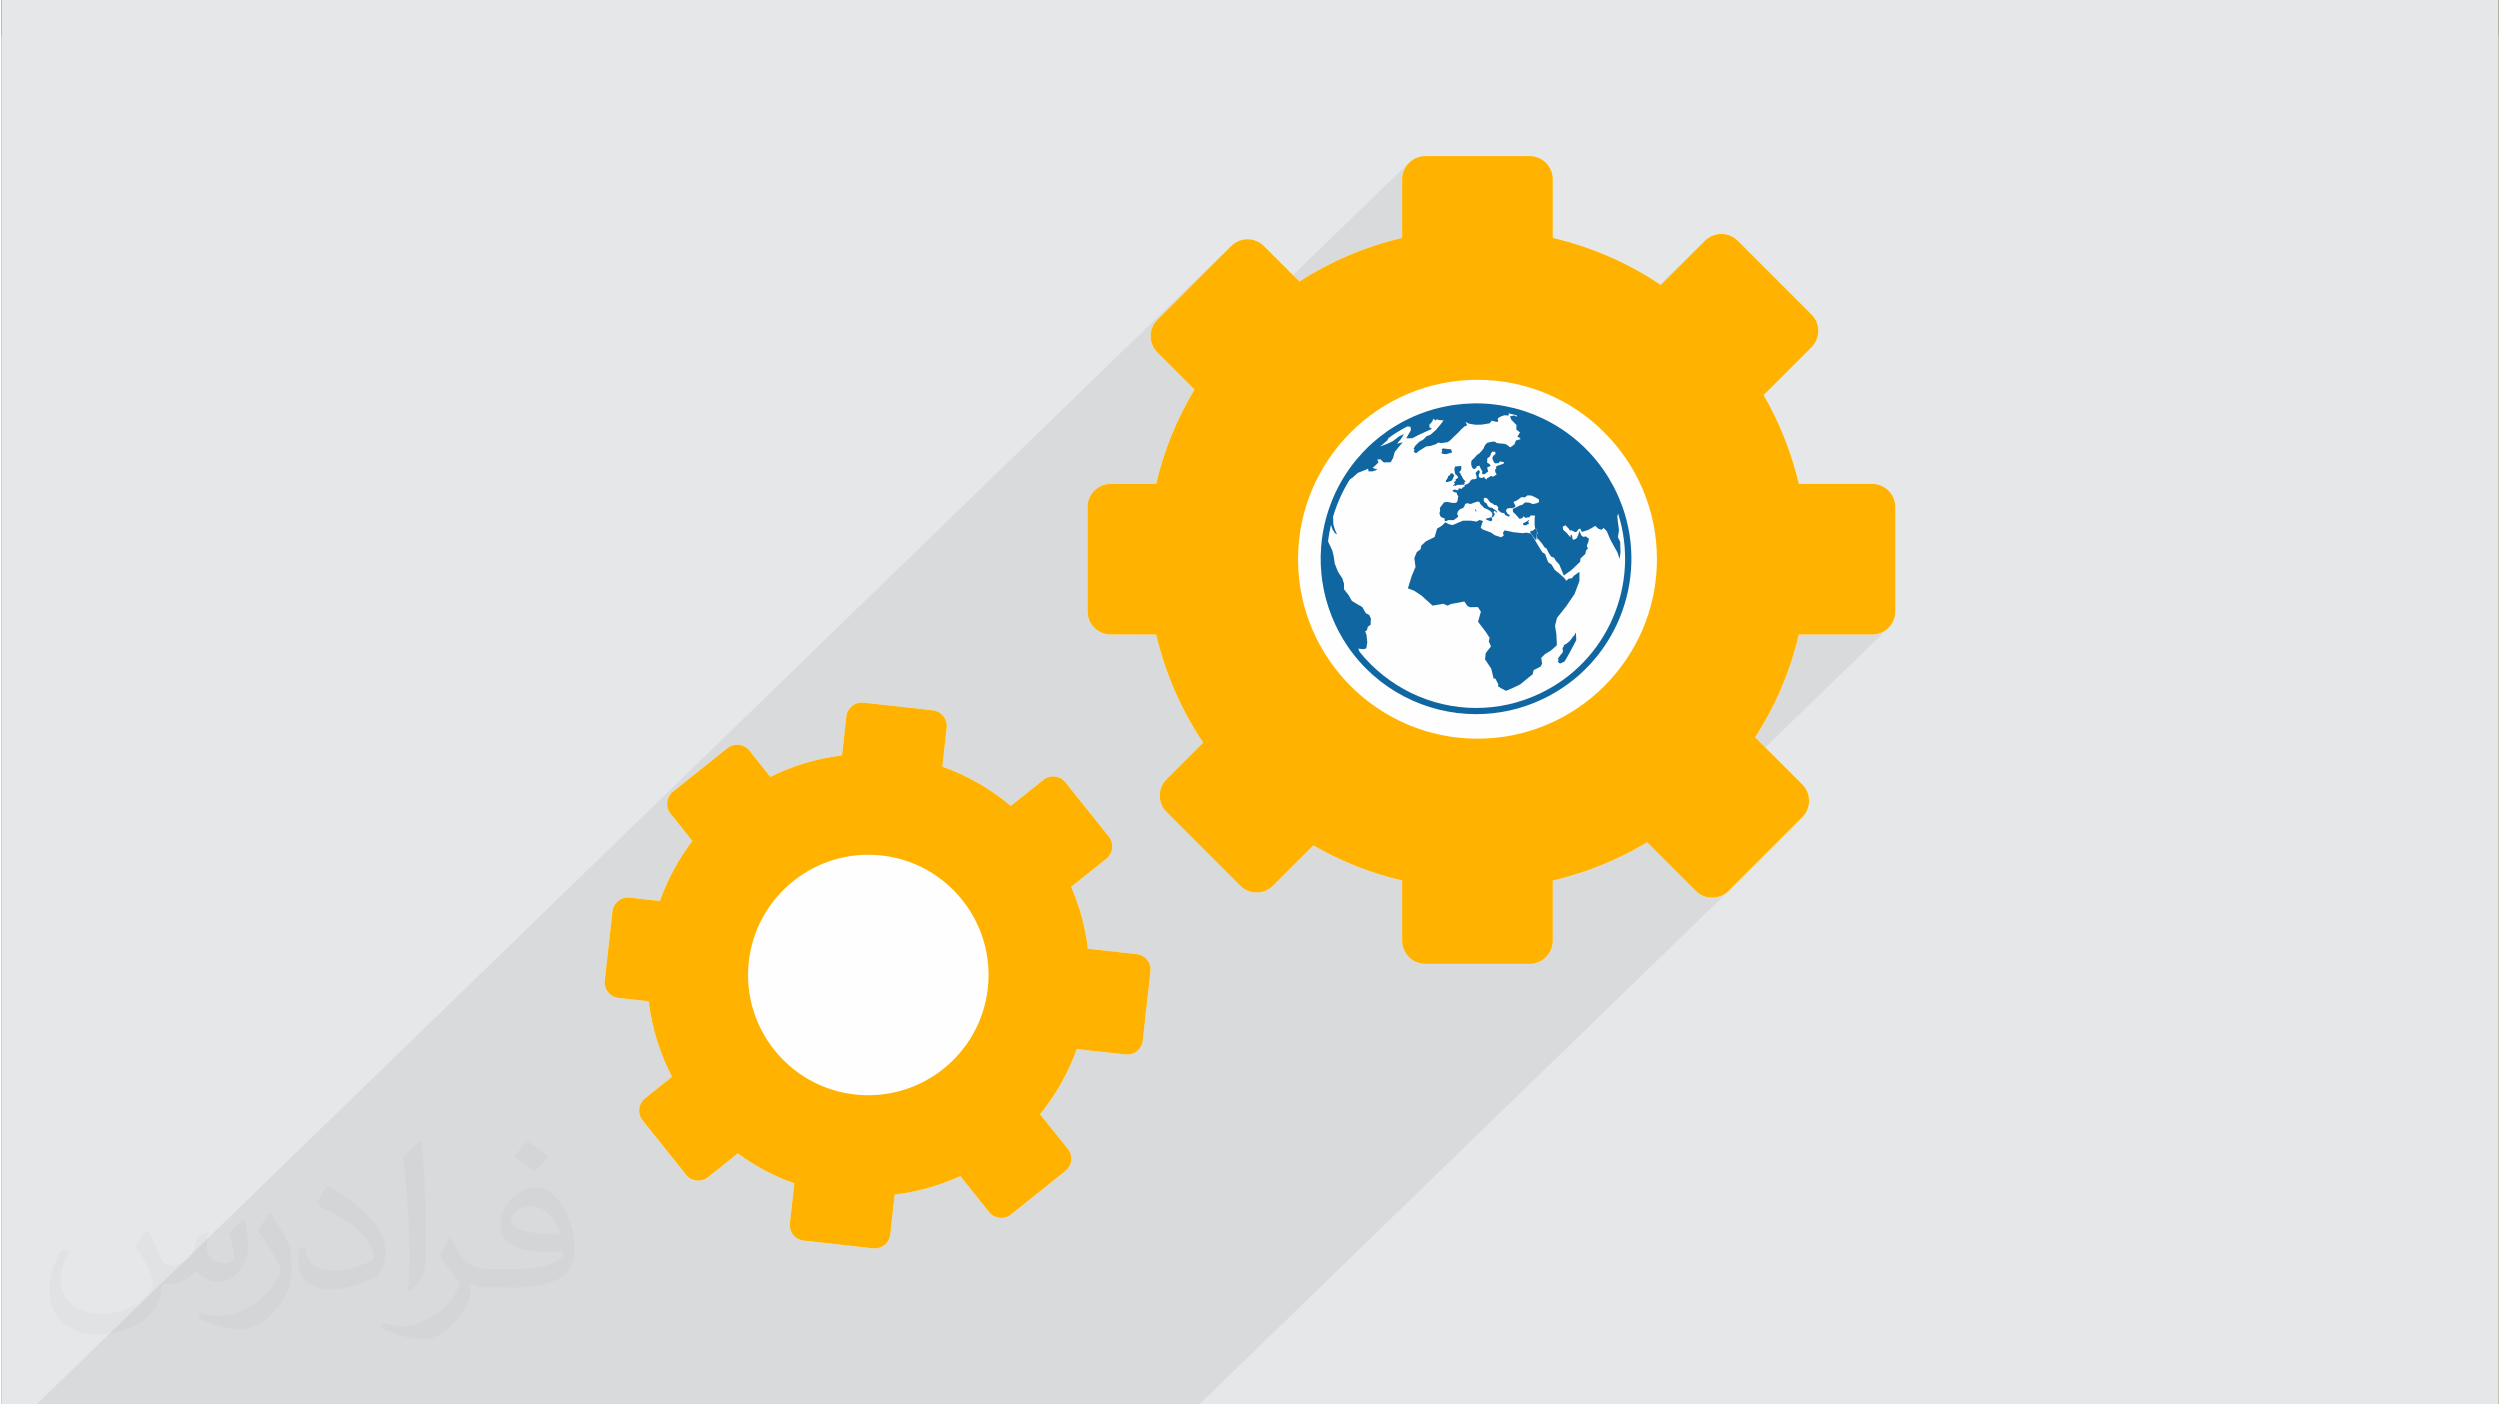 <?xml version="1.0" encoding="UTF-8"?>
<!DOCTYPE svg PUBLIC "-//W3C//DTD SVG 1.0//EN" "http://www.w3.org/TR/2001/REC-SVG-20010904/DTD/svg10.dtd">
<!-- Creator: CorelDRAW 2017 -->
<svg xmlns="http://www.w3.org/2000/svg" xml:space="preserve" width="356px" height="200px" version="1.0" shape-rendering="geometricPrecision" text-rendering="geometricPrecision" image-rendering="optimizeQuality" fill-rule="evenodd" clip-rule="evenodd"
viewBox="0 0 35600 20025"
 xmlns:xlink="http://www.w3.org/1999/xlink">
 <rect x="0" y="0" width="35600" height="20025" fill="#808080" stroke="none"/>
 <g id="Layer_x0020_1">
  <g id="_2962120769760">
   <path fill="#AFD244" d="M0 0l35600 0 0 20025 -35600 0 0 -20025z"/>
   <path fill="#373435" fill-opacity="0.502" d="M35600 0l-7961 0 -9042 20025 17003 0 0 -20025z"/>
   <path fill="#373435" fill-opacity="0.6" d="M0 0l35600 0 0 505 -35600 0 0 -505z"/>
   <path fill="#E6E7E8" d="M0 0l35600 0 0 20025 -35600 0 0 -20025z"/>
   <path fill="#373435" fill-opacity="0.078" d="M19498 6360l1 -1 0 -1 3 -2 7 -7 7 -6 7 -6 7 -7 7 -6 7 -7 7 -6 7 -6 2 -1 1 -2 2 -1 1 -1 1 -1 2 -2 1 -1 2 -1 21 -18 21 -18 22 -18 22 -17 22 -17 23 -17 22 -17 23 -16 3 -2 3 -2 3 -2 2 -2 3 -2 3 -2 3 -2 2 -2 6 -4 6 -4 6 -4 6 -4 6 -4 6 -3 6 -4 5 -4 5 -3 5 -4 5 -3 5 -3 5 -3 5 -3 5 -3 5 -3 5 -4 5 -3 5 -3 5 -3 6 -3 5 -3 5 -3 5 -3 8 -5 9 -5 8 -5 9 -5 8 -5 9 -4 8 -5 9 -5 2 -1 2 -1 2 -1 2 -1 3 -2 2 -1 2 -1 2 -1 11 -6 11 -6 12 -6 11 -5 11 -6 12 -6 11 -5 12 -6 1 0 1 -1 1 0 1 -1 1 0 1 -1 1 -1 2 0 1 -1 2 -1 2 0 2 -1 2 -1 1 -1 2 -1 2 0 11 -5 10 -5 11 -5 11 -5 10 -4 11 -5 11 -4 11 -5 2 -1 3 -1 3 -1 3 -1 2 -2 3 -1 3 -1 3 -1 12 -5 12 -5 13 -4 12 -5 13 -5 12 -4 13 -5 12 -4 4 -1 4 -2 5 -1 4 -1 4 -2 4 -1 4 -1 4 -2 8 -2 9 -3 8 -3 9 -2 8 -3 9 -3 9 -2 8 -3 6 -1 5 -2 5 -2 6 -1 5 -2 6 -1 5 -2 6 -1 8 -2 8 -2 9 -3 8 -2 8 -2 9 -2 8 -2 9 -2 9 -2 10 -3 10 -2 10 -2 10 -2 10 -2 9 -2 10 -2 6 -1 5 -1 6 -1 5 -1 6 -1 5 -1 5 -1 6 -1 8 -2 8 -1 7 -1 8 -2 8 -1 8 -1 8 -1 8 -2 4 0 4 -1 4 0 4 -1 4 0 4 -1 4 0 5 -1 28 -4 27 -3 28 -3 28 -2 28 -2 28 -2 28 -1 28 -1 3 0 4 0 3 -1 3 0 3 0 4 0 3 0 3 0 5 0 5 0 5 0 5 -1 5 0 5 0 5 0 5 0 70 1 69 3 69 6 69 8 68 9 68 12 68 14 67 16 0 0 0 0 0 0 0 0 1 0 1 0 0 1 1 0 0 0 1 0 0 0 17 5 17 4 17 5 17 5 17 5 17 5 17 5 17 6 0 0 1 0 0 0 1 0 1 0 0 1 1 0 0 0 16 6 16 5 16 6 3 0 2523 -2447 -630 630 -1879 1823 15 5 16 6 16 6 16 6 1 1 1 0 1 0 1 1 1 0 1 1 1 0 1 0 15 7 15 6 16 7 15 6 15 7 16 7 15 7 15 7 1 1 2 0 1 1 2 1 1 0 2 1 1 1 2 1 15 7 14 7 15 8 15 7 15 8 14 8 15 8 15 8 1 0 1 1 1 1 2 0 1 1 1 1 1 0 1 1 15 9 15 8 15 9 14 8 15 9 14 9 15 9 14 10 1 0 0 0 1 1 0 0 1 0 0 1 1 0 0 0 87 60 84 63 81 68 78 72 75 76 72 79 67 84 65 88 0 0 1 1 0 1 0 0 10 15 10 14 10 14 9 15 9 15 10 14 9 15 9 15 1 1 0 1 1 1 0 0 1 1 0 1 1 1 0 1 9 14 8 14 8 15 8 14 8 14 8 15 8 14 8 15 0 1 1 1 0 1 1 1 0 1 1 1 0 1 1 1 5 9 4 9 5 10 5 9 5 10 4 9 5 10 4 10 2 3 2 4 2 4 1 4 2 4 2 4 1 4 2 4 2 5 3 5 2 5 3 6 2 5 2 5 2 5 3 6 5 12 5 11 4 12 5 12 5 12 5 12 4 12 4 12 2 3 1 3 1 4 2 3 1 3 1 3 1 4 2 3 61 201 42 202 22 204 4 203 -15 201 -33 198 -50 194 -68 188 -85 182 -100 173 -117 165 -132 154 -147 142 -861 836m-2134 -4100l3 -2m2071 -540l0 0zm-7747 14205l484 0 109 0 782 0 112 0 43 0 91 0 43 0 1121 0 467 0 7549 -7322 -51 42 -58 30 -61 18 -63 6 -63 -6 -62 -18 -57 -30 -52 -42 -552 -552 3300 -3201 -49 41 -56 30 -62 19 -66 7 -1046 0 -4842 4696 -483 0 -67 -7 -62 -19 -56 -31 -49 -40 -40 -49 -31 -56 -19 -62 -7 -66 0 -836 2882 -2795 -181 165 -197 147 -211 129 -224 108 -235 86 -174 45 -71 18 -88 13 1088 -1056 -138 133 -152 120 -164 108 -177 93 -108 47 -109 41 -112 35 -112 29 -114 22 -115 16 -116 9 -117 4 -122 -4 -120 -10 -13 -2 1659 -1610 67 -179 583 -565 -4 -8 -4 -8 -4 -8 -4 -8 -4 -7 -4 -8 -4 -8 -4 -8 -549 533 0 -41 -79 56 -38 37 -37 5 -33 30 -26 -36 -10 -9 203 -198 4 -4 4 -3 4 -4 4 -4 3 -4 4 -4 4 -3 4 -4 0 -6 1 -5 0 -6 1 -6 0 -5 1 -6 0 -6 1 -3 69 -67 1 -6 2 -7 1 -6 1 -4 458 -444 -1 -9 -1 -9 -1 -9 -1 -9 0 -9 -1 -8 -1 -9 -1 -9 2 -5 1 -4 2 -5 1 -4 2 -4 1 -5 2 -4 1 -5 -861 836 -7 -5 443 -429 1 -6 1 -6 1 -5 1 -6 1 -5 1 -6 1 -6 2 -5 -473 457 -14 -11 -20 -32 461 -447 -4 1 -4 1 -5 1 -4 0 -4 1 -5 1 -4 1 -4 1 -437 423 -16 -27 -18 -13 -32 -23 -5 -16 351 -340 -2 -5 -1 -4 -2 -5 0 -1 63 -60 4 -6 4 -5 5 -5 4 -6 4 -5 5 -6 4 -5 4 -5 -99 96 0 -1 -1 -4 -2 -5 -1 -5 -2 2 -2 1 -2 1 -2 2 -2 1 -1 1 -2 2 -2 1 -14 13 -1 0 -2 -3 -3 -3 -3 -5 -4 -5 -4 -4 -4 -5 -3 -4 -4 -5 -4 -4 -4 -5 -311 302 -1 -5 -1996 1935 -20 -10 -22 -13 1998 -1938 -12 -19 310 -301 -1 -6 -1 -5 -1 -6 -1 -5 -1 -5 -1 -6 -1 -5 -1 -6 -323 313 -9 -15 -78 -131 40 -38 4 -61 -7 -37 -75 72 -2 -5 -13 -2 43 -43 -48 16 -21 21 -27 -5 -2072 2009 -26 -22 2042 -1980 -134 -14 -62 -13 194 -188 2 -3 1 -4 2 -3 2 -3 2 -3 2 -4 2 -3 2 -3 -219 212 -50 -11 -89 86 -41 -13 483 -468 -8 -1 -7 0 -8 -1 -7 0 -8 -1 -7 0 -8 -1 -8 0 -4 4 -5 4 -4 4 -5 4 -4 4 -5 4 -5 4 -4 4 -427 414 -8 -6 243 -236 1 -3 2 -3 1 -2 1 -3 1 -3 1 -3 2 -2 1 -3 -1 -1 140 -136 -6 3 -6 3 -5 3 -6 3 -6 3 -5 3 -6 3 -5 3 -7 3 -6 3 -7 3 -6 3 -7 3 -6 2 -7 3 -4 3 39 -38 -4 -8 -4 -8 -4 -7 -3 -8 -4 -7 -4 -8 -4 -7 -4 -8 -414 402 -24 -9 -1 -1 138 -134 -9 -32 -3 -10 -29 10 69 -66 -1 -2 -2 -1 -2 -2 -1 -2 -2 -1 -1 -2 -2 -2 -2 -1 1 -1 1 -2 1 -1 1 -2 1 -1 1 -1 1 -2 1 -1 1 -1 0 -2 1 -1 1 -1 1 -1 0 -1 1 -1 1 -1 -112 108 -1 0 -56 54 6 -17 -1664 1614 -1 -2 -2 -7 -3 -6 -2 -6 -2 -7 -3 -6 0 -1 24 -23 2 -6 1 -6 2 -6 1599 -1552 -8 5 186 -181 -2 0 -1 0 -2 1 -2 0 -2 0 -1 0 -2 0 -2 0 -202 196 -4 2 -32 -5 208 -202 -3 -3 -2 -3 -2 -3 -3 -3 -2 -3 -2 -3 -2 -3 -3 -3 -227 220 -9 -2 -57 0 133 -129 0 -10 -9 -27 -171 166 -11 0 -8 4 309 -300 -1 -2 -1 -2 -1 -2 -1 -2 -1 -1 -1 -2 -1 -2 -1 -2 1 -1 2 -2 1 -1 1 -2 1 -1 1 -2 1 -1 1 -1 -355 344 -26 11 -1313 1274 -6 -11 -7 -11 -1 -2 1258 -1220 -56 -14 -16 -9 139 -134 1 -4 1 -4 0 -5 1 -4 1 -4 0 -1 103 -100 1 -3 1 -3 0 -3 1 -3 0 -3 1 -3 0 -3 1 -3 -275 267 -6 -4 -302 294 -27 24 277 -268 -66 39 -1122 1088 -3 -2 1897 -1839 -2 1 -1 0 -1 1 -2 1 0 0 -1 1 -2 1 -1 1 -1 1 -3 2 -3 2 -3 2 -3 2 -3 2 -3 2 -3 2 -3 2 -3 1 -3 2 -3 1 -3 2 -3 1 -3 2 -4 1 -3 2 -15 15 -1 -1 151 -147 -3 1 -3 1 -2 1 -3 1 -2 1 -3 1 -3 1 -3 1 -120 117 -16 16 -1 -1 197 -192 -4 1 -5 1 -4 2 -4 0 -4 2 -4 1 -4 1 -5 1 -174 169 -2 -3 -2 -2 -2 -3 -1 -2 203 -197 3 -4 3 -3 3 -3 3 -3 3 -4 3 -3 4 -3 3 -3 -229 221 -1 -2 -17 17 -5 0 -6 -1 -4 0 93 -91 -1 -3 -1 -4 -1 -3 465 -451 -9 2 -8 3 -8 2 -9 2 -8 3 -8 2 -9 3 -8 2 -93 90 -2 -2 -4 -3 -3 -3 -4 -2 -3 -3 -3 -2 -3 -2 -3 -3 -2 -2 -3 -2 -3 -2 -3 -2 -3 -3 -270 263 0 -1 -5 -2 -4 -3 1 -7 0 0 120 -117 -5 4 -4 3 -5 4 -4 3 -5 4 -4 4 -5 3 -4 4 -84 81 0 -1 0 -7 0 -7 1 -8 0 -7 0 -8 0 -7 -323 313 -8 -6 176 -172 1 -3 0 -1 206 -200 2 -3 3 -4 2 -3 2 -4 2 -4 2 -3 3 -4 2 -3 -223 216 0 -1 0 -3 0 -3 -187 182 -1 -2 521 -506 -4 -1 -4 0 -3 -1 -4 -1 -4 0 -4 -1 -4 0 -4 -1 -2 0 -2 -1 -2 0 -2 0 -3 0 -2 -1 -2 0 -2 -1 -492 477 0 0 -1673 1622 -2 -2 -7 -10 1593 -1545 -18 8 -1576 1529 0 -2 1668 -1618 -2 -17 -71 70 -3 0 -1592 1544 0 -10 0 -10 0 -9 1531 -1485 13 -17 103 -100 1 -6 211 -204 -5 4 -5 5 -5 4 -5 5 -5 4 -5 5 -5 4 -5 5 -171 165 2 -11 -92 89 2 -6 -1561 1514 -1 -2 1575 -1528 -4 -8 104 -101 -1 -34 -115 112 -2 -3 -1569 1522 -3 -9 -3 -9 -3 -9 -7 -12 -8 -12 -5 -7 2393 -2321 -1 -1 0 0 -1 -1 -1 0 0 -1 -1 0 -1 -1 0 0 -2392 2319 -7 -11 -1 -2 2254 -2186 -1 -6 0 -6 -1 -6 -1 -6 -1 -6 0 -5 -1 -6 -1 -6 -2269 2201 -2 -2 -7 -12 -6 -14 2169 -2103 3 -5 4 -5 3 -4 4 -5 4 -4 3 -5 4 -4 3 -5 -2200 2134 -3 -8 -5 -15 -6 -14 -6 -14 -5 -14 -6 -14 -6 -14 -2 -15 -2 -14 -2 -15 -2 -14 -3 -14 -2 -15 0 -3 1598 -1550 -42 -6 -1564 1516 -1 -4 -2 -6 1784 -1731 5 -5 5 -5 4 -5 5 -5 5 -5 4 -6 5 -5 5 -5 -1823 1768 -2 -9 -2 -9 -3 -10 -2 -9 -2 -10 -8 -16 -8 -16 -7 -16 -8 -16 -7 -16 -8 -16 -7 -15 121 -118 -31 -67 -5 -19 -6 -22 -3 -8 80 -78 259 -251 776 -752 155 -151 -6 3 -1 1 -6 3 -7 4 -6 3 -7 4 -7 3 -6 3 -7 4 -408 395 -278 271 -475 460 -61 59 -2 -6 -2 -6 0 -36 0 -10 0 -1 0 -8 -1 -21 -1 -8 44 -42 1327 -1288 5 -5 5 -6 5 -5 5 -6 5 -6 4 -5 5 -6 5 -5 3 -6 2 -5 3 -6 2 -6 3 -5 3 -6 2 -5 3 -6 -575 558 2 -9 3 -11 3 -10 3 -11 3 -11 3 -11 3 -10 3 -11 14 -17 14 -17 14 -17 14 -18 14 -17 14 -17 14 -17 14 -17 -10 2 -9 3 -10 2 -10 3 -10 3 -10 2 -10 3 -10 2 8 -9 7 -9 7 -9 8 -9 7 -10 7 -9 7 -9 8 -9 5 -8 5 -8 5 -8 5 -8 5 -8 5 -8 5 -8 5 -8 -9 4 -8 3 -8 4 -8 4 -9 3 -8 4 -8 4 -9 4 -12 9 -12 9 -12 9 -12 9 -12 9 -12 10 -12 9 -12 9 -9 4 -9 5 -10 4 -9 4 -9 4 -10 5 -9 4 -9 4 -13 5 -13 6 -13 5 -13 5 -13 5 -13 5 -8 3 79 -76 3 -5 3 -5 3 -5 3 -5 3 -5 4 -5 3 -5 3 -5 -217 210 -1019 989 53 -206 895 -868 6 -7 -4 5 -17 16 -880 854 6 -23 86 -235 108 -224 128 -211 148 -197 165 -182 -2971 2882 -450 0 -67 -7 -62 -19 -56 -31 -49 -40 -40 -49 -31 -56 -19 -62 -7 -66 0 -869 979 -949 22 -89 13 -50 3472 -3368 0 -837 7 -66 19 -62 31 -56 40 -49 -3193 3097 -394 -393 -42 -52 -30 -58 -18 -61 -6 -63 6 -63 18 -61 30 -58 42 -51 1052 -1052 -17031 16518 32 0 32 0 286 0 164 0 376 0 71 0 105 0 248 0 44 0 71 0 28 0 27 0 104 0 59 0 144 0 80 0 71 0 377 0 1 0 109 0 371 0 283 0 241 0 320 0 351 0 178 0 68 0 204 0 15 0 183 0 265 0 1 0 0 0 3 0 1 0 34 0 6 0 15 0 14 0 15 0 28 0 8 0 35 0 5 0 4 0 4 0 3 0 5 0 37 0 9 0 1 0 12 0 26 0 9 0 11 0 16 0 13 0 7 0 2 0 24 0 17 0 5 0 2 0 0 0 3 0 26 0 22 0 28 0 1 0 15 0 45 0 4 0 1 0 12 0 12 0 4 0 2 0 1 0 10 0 12 0 5 0 13 0 11 0 15 0 13 0 10 0 8 0 6 0 2 0 21 0 3 0 11 0 0 0 20 0 8 0 26 0 75 0 15 0 10 0 15 0 39 0 80 0 34 0 9 0 51 0 2 0 2 0 1 0 10 0 3 0 19 0 29 0 44 0 34 0 29 0 36 0 44 0 53 0 9 0 13 0 7 0 24 0 54 0 22 0 9 0 1 0 0 0 6 0 6 0 13 0 27 0 0 0 2 0 5 0 6 0 10 0 3 0 6 0 3 0 2 0 4 0 14 0 13 0 9 0 12 0 3 0 4 0 2 0 1 0 2 0 1 0 3 0 2 0 2 0 3 0 1 0 1 0 6 0 9 0 1 0 6 0 13 0 3 0 12 0 5 0 2 0 2 0 8 0 1 0 22 0 0 0 1 0 19 0 1 0 17 0 19 0 3 0 7 0 5 0 7 0 3 0 0 0 4 0 12 0 6 0 3 0 11 0 2 0 3 0 1 0 2 0 3 0 6 0 4 0 2 0 2 0 3 0 3 0 0 0 8 0 8 0 1 0 5 0 1 0 10 0 0 0 3 0 3 0 2 0 2 0 3 0 11 0 4 0 2 0 11 0 0 0 4 0 1 0 11 0 2 0 0 0 15 0 1 0 2 0 2 0 1 0 8 0 2 0 5 0 11 0 8 0 6 0 2 0 9 0 6 0 0 0 0 0 0 0 0 0 3 0 2 0 18 0 13 0 11 0 2 0 14 0 2 0 6 0 6 0 0 0 1 0 7 0 1 0 2 0 5 0 20 0 3 0 1 0 2 0 1 0 2 0 7 0 4 0 1 0 5 0 4 0 3 0 3 0 1 0 12 0 1 0 5 0 7 0 3 0 5 0 7 0 3 0 23 0 2 0 14 0 31 0 38 0 11 0 4 0 3 0 0 0 22 0 5 0 1 0 10 0 23 0 7 0 1 0 6 0 4 0 4 0 2 0 19 0 38 0 11 0 1 0 43 0 32 0 5 0 2 0 0 0 5 0 9 0 3 0 6 0 8 0 30 0 19 0 12 0 1 0 2 0 1 0 4 0 8 0 11 0 7 0 18 0 1 0 4 0 4 0 4 0 7 0 0 0 0 0 15 0 21 0 2 0 11 0 22 0 7 0 4 0 5 0 31 0 7 0 31 0 7 0 1 0 1 0 25 0 17 0 4 0 2 0 13 0 15 0 3 0 45 0 4 0 16 0 52 0 2 0 17 0 32 0 7 0 5 0 4 0 8 0 4 0 72 0 5 0 4 0 3 0 15 0 11 0 4 0 11 0 2 0 10 0 12 0 20 0 51 0 49 0 32 0 31 0 1 0 15 0 8 0 13 0 32 0 43 0 4 0 12 0 52 0 132 0 12 0 17 0 25 0 53 0 32 0 56 0 11 0 0 0 6 0 67 0 13 0 4 0 19 0 8 0 0 0 2 0 20 0 1 0 9 0 12 0 1 0 8 0 30 0 17 0 7 0 20 0 3 0 45 0 27 0 41 0 11 0 26 0 1 0 38 0 11 0 23 0 2 0 12 0 44 0 0 0 24 0 16 0 1 0 1 0 0 0 0 0 27 0 13 0 2 0 11 0 8 0 63 0 3 0 3 0 28 0 8 0 1 0 12 0 42 0 14 0 80 0 3 0 89 0 18 0 10 0 43 0 18 0 42 0 25 0 60 0 84 0 68 0 29 0 94 0 2 0 18 0 19 0 34 0 27 0 21 0 1 0 16 0 0 0 11 0 5 0 6 0 81 0 36 0 3 0 0 0 41 0 44 0 21 0 118 0 120 0 43 0 94 0 33 0 498 0 23 0 862 0 670 0zm7202 -9931l-411 399 411 -399zm868 -2516l-65 63 65 -63zm-1434 2437l1826 -1770m-202 -207l374 -362 -5 3 -4 2 -5 3 -4 2 -5 2 -5 3 -4 2 -5 3 -2 -1 -3 -1 -3 -2 -2 -1 -3 -1 -3 -1 -3 -1 -2 -1 0 -4 -1 -3 0 -4 0 -3 -1 -3 0 -4 0 -3 0 -4m-195 512l836 -811 -836 811zm-958 -799l-154 149 154 -149zm-9 -586l187 -181 -2 1 -3 2 -3 1 -3 2 -3 1 -2 2 -3 1 -3 2 -6 2 -5 2 -6 2 -6 2 -6 2 -6 2 -5 2 -6 2m-2429 1003l0 0 86 -84 -86 84zm62 -240l-497 482 497 -482zm600 -712l390 -378m-79 20l-268 261 268 -261zm-892 1207l1441 -1398 -10 8 -10 9 -9 8 -10 8 -9 9 -10 8 -9 8 -10 8 -6 2 -7 2 -5 2 -1 0 -6 3 -7 2 -6 2 -6 2 -6 2 -59 56m100 -180l-1373 1331m0 0l1373 -1331 -1 -5 0 -4 0 -3 88 -85 2 -3 1 -2 2 -3 2 -2 2 -3 2 -2 2 -3 2 -2 -104 100 0 -1 0 -4 -1 -5 0 -4 -1 -5m-1367 1420l1406 -1364 -4 -2 -5 -3 -4 -2 -5 -3 -4 -2 -4 -3 -5 -3 -4 -2m-841 2808l1511 -1465 -1511 1465zm1727 -1520l39 -38 1 -2 0 -1 1 -2 1 -2 1 -2 1 -1 1 -2 0 -2 -1 -2 -1 -2 -1 -1 -1 -2 -1 -2 -1 -2 -1 -2 -1 -1"/>
   <g>
    <path fill="#FEFEFE" d="M26671 6899l-1046 0c-106,-450 -276,-875 -501,-1266l682 -682c129,-128 129,-338 0,-467l-1052 -1052c-128,-128 -339,-128 -467,0l-630 630c-462,-310 -982,-539 -1540,-670l0 -837c0,-181 -149,-330 -330,-330l-1487 0c-182,0 -331,149 -331,330l0 837c-528,124 -1021,336 -1464,621l-507 -506c-129,-128 -339,-128 -467,0l-1052 1052c-128,128 -128,338 0,467l529 528c-248,412 -434,865 -546,1345l-648 0c-182,0 -331,149 -331,331l0 1487c0,181 149,330 331,330l648 0c131,558 360,1078 670,1541l-522 522c-129,128 -129,339 0,467l1051 1051c128,129 339,129 468,0l574 -574c390,225 816,395 1266,501l0 858c0,181 149,330 331,330l1487 0c181,0 330,-149 330,-330l0 -858c480,-113 933,-299 1345,-546l694 694c129,128 339,128 467,0l1052 -1052c128,-128 128,-338 0,-467l-672 -672c285,-443 498,-937 622,-1465l1046 0c182,0 330,-148 330,-330l0 -1487c0,-182 -148,-331 -330,-331zm-10485 6705l-697 -78c-37,-308 -119,-604 -239,-881l504 -403c95,-76 111,-216 35,-311l-622 -778c-77,-95 -216,-111 -312,-35l-466 373c-284,-241 -614,-432 -975,-561l62 -557c13,-122 -75,-231 -196,-245l-990 -110c-121,-14 -231,74 -245,195l-62 558c-361,43 -705,148 -1022,305l-299 -376c-77,-94 -217,-110 -312,-34l-778 622c-95,76 -111,216 -35,311l313 391c-196,256 -353,544 -463,856l-432 -48c-121,-14 -231,74 -245,196l-110 989c-13,122 75,232 196,245l431 48c46,382 160,745 332,1076l-386 309c-95,76 -111,216 -35,311l622 778c76,96 216,111 312,35l425 -340c243,179 514,324 806,428l-63 571c-14,121 74,230 195,244l990 111c121,13 231,-75 245,-196l64 -571c328,-39 643,-129 936,-264l410 514c77,95 216,111 312,34l778 -622c95,-76 111,-216 35,-311l-398 -497c223,-274 401,-587 523,-929l696 77c122,14 232,-74 245,-195l110 -990c14,-122 -74,-232 -195,-245z"/>
    <g>
     <path fill="#FFB300" d="M26671 6899l-1046 0c-106,-450 -276,-875 -501,-1266l682 -682c129,-128 129,-338 0,-467l-1052 -1052c-128,-128 -339,-128 -467,0l-630 630c-462,-310 -982,-539 -1540,-670l0 -837c0,-181 -149,-330 -330,-330l-1487 0c-182,0 -331,149 -331,330l0 837c-528,124 -1021,336 -1464,621l-507 -506c-129,-128 -339,-128 -467,0l-1052 1052c-128,128 -128,338 0,467l529 528c-248,412 -434,865 -546,1345l-648 0c-182,0 -331,149 -331,331l0 1487c0,181 149,330 331,330l648 0c131,558 360,1078 670,1541l-522 522c-129,128 -129,339 0,467l1051 1051c128,129 339,129 468,0l574 -574c390,225 816,395 1266,501l0 858c0,181 149,330 331,330l1487 0c181,0 330,-149 330,-330l0 -858c480,-113 933,-299 1345,-546l694 694c129,128 339,128 467,0l1052 -1052c128,-128 128,-338 0,-467l-672 -672c285,-443 498,-937 622,-1465l1046 0c182,0 330,-148 330,-330l0 -1487c0,-182 -148,-331 -330,-331zm-5628 3633c-1411,0 -2558,-1148 -2558,-2558 0,-1411 1147,-2559 2558,-2559 1411,0 2559,1148 2559,2559 0,1410 -1148,2558 -2559,2558z"/>
     <path fill="#FFB300" d="M16186 13604l-697 -78c-37,-308 -119,-604 -239,-881l504 -403c95,-76 111,-216 35,-311l-622 -778c-77,-95 -216,-111 -312,-35l-466 373c-284,-241 -614,-432 -975,-561l62 -557c13,-122 -75,-231 -196,-245l-990 -110c-121,-14 -231,74 -245,195l-62 558c-361,43 -705,148 -1022,305l-299 -376c-77,-94 -217,-110 -312,-34l-778 622c-95,76 -111,216 -35,311l313 391c-196,256 -353,544 -463,856l-432 -48c-121,-14 -231,74 -245,196l-110 989c-13,122 75,232 196,245l431 48c46,382 160,745 332,1076l-386 309c-95,76 -111,216 -35,311l622 778c76,96 216,111 312,35l425 -340c243,179 514,324 806,428l-63 571c-14,121 74,230 195,244l990 111c121,13 231,-75 245,-196l64 -571c328,-39 643,-129 936,-264l410 514c77,95 216,111 312,34l778 -622c95,-76 111,-216 35,-311l-398 -497c223,-274 401,-587 523,-929l696 77c122,14 232,-74 245,-195l110 -990c14,-122 -74,-232 -195,-245zm-4018 2001c-940,-104 -1619,-954 -1514,-1894 105,-939 954,-1618 1894,-1514 940,105 1619,955 1514,1894 -105,940 -954,1619 -1894,1514z"/>
     <g>
      <path fill="#0F66A1" d="M21808 7608l63 89 12 -3 5 -55 4 -61 -7 -37 -20 -4 -27 26 -48 16 18 29z"/>
      <path fill="#0F66A1" d="M23108 7219c-4,-9 -7,-18 -11,-26 -11,-32 -24,-64 -37,-95 -6,-14 -13,-28 -19,-42 -5,-11 -9,-21 -14,-31 -12,-26 -24,-52 -37,-76 -1,-3 -3,-5 -4,-8 -21,-39 -42,-77 -65,-115 -1,-2 -2,-5 -4,-7 -24,-40 -49,-79 -76,-117 0,-1 -1,-1 -1,-2 -166,-239 -374,-437 -609,-590 -1,-1 -3,-1 -4,-2 -38,-25 -77,-49 -117,-71 -3,-2 -6,-3 -9,-5 -39,-22 -78,-42 -118,-61 -4,-2 -8,-4 -12,-6 -40,-19 -81,-37 -122,-54 -3,-1 -6,-2 -8,-3 -42,-16 -85,-32 -128,-46 -1,0 -3,-1 -4,-1 -45,-15 -90,-28 -136,-40 -1,0 -3,-1 -4,-1 0,0 0,0 0,0 -178,-45 -362,-69 -548,-69 -13,0 -26,1 -40,1 -9,0 -17,1 -26,1 -74,2 -149,8 -223,18 -11,1 -22,3 -33,4 -21,4 -42,7 -63,11 -15,2 -29,5 -44,8 -26,5 -52,11 -78,17 -23,5 -45,11 -67,17 -15,4 -29,8 -44,12 -23,7 -45,14 -68,21 -11,4 -22,7 -33,11 -33,12 -67,24 -99,37 -8,3 -15,6 -22,9 -29,12 -58,24 -86,38 -5,2 -10,4 -14,6 -3,1 -6,3 -9,4 -31,15 -61,30 -91,46 -6,3 -11,6 -17,9 -23,13 -46,26 -68,39 -14,8 -27,16 -41,25 -13,8 -26,16 -40,25 -15,10 -31,20 -47,31 -7,5 -14,10 -22,16 -61,43 -120,89 -176,138 -4,3 -8,6 -12,10 -19,17 -38,34 -56,51 -2,2 -5,4 -7,6 -57,55 -111,112 -161,172 -4,4 -9,9 -13,14 -14,17 -27,34 -40,51 -7,8 -14,17 -21,26 -11,15 -23,31 -35,47 -8,11 -15,22 -23,34 -10,14 -21,29 -30,44 -17,25 -33,50 -48,76 -7,11 -13,22 -19,33 -10,17 -20,35 -30,53 -6,12 -13,24 -19,36 -9,17 -18,35 -26,53 -6,12 -12,24 -18,36 -8,19 -16,37 -24,56 -5,11 -10,23 -15,34 -2,5 -4,9 -5,13 0,0 0,-1 1,-1 -70,173 -118,353 -142,538 0,0 0,0 0,0 -1,7 -2,14 -3,21 -4,33 -7,66 -10,99 -1,10 -1,19 -1,29 -2,31 -4,63 -5,94 0,9 0,18 0,27 0,32 0,64 1,96 0,8 1,17 1,25 2,33 4,65 7,98 0,8 1,15 2,22 3,34 7,67 12,100 1,7 2,14 4,21 5,33 11,66 17,99 2,7 3,15 5,22 7,31 14,63 22,94 2,9 5,18 7,26 8,29 17,57 26,86 3,11 6,22 10,33 9,25 18,50 27,74 5,14 10,29 16,43 8,21 18,42 27,63 7,17 14,33 22,50 1,3 2,6 4,10 13,29 28,57 42,85 3,6 7,12 10,18 16,30 33,60 50,89 2,3 4,7 6,10 21,35 43,68 65,102 0,0 0,0 0,0 418,616 1113,969 1833,969 316,0 636,-67 941,-211 1043,-490 1525,-1689 1143,-2752zm-1181 2672c-286,134 -590,203 -903,203 -653,0 -1264,-304 -1663,-802 -5,-15 -11,-29 -17,-44 25,3 49,5 74,8 13,-4 26,-8 40,-12 4,-29 9,-58 14,-87 -4,-35 -7,-70 -11,-105 -6,-17 -13,-34 -19,-50 9,-6 17,-12 26,-18 4,-16 8,-32 12,-49 13,-8 26,-17 39,-26 1,-29 3,-59 5,-89 -8,-17 -15,-34 -23,-50 -17,-10 -34,-19 -50,-28 -17,-29 -34,-59 -51,-88 -23,-12 -45,-25 -68,-38 -27,-16 -54,-32 -80,-49 -16,-27 -31,-55 -46,-82 -22,-28 -44,-56 -66,-84 0,-26 0,-53 0,-80 -7,-24 -15,-49 -23,-73 -21,-32 -41,-64 -62,-96 -16,-38 -31,-76 -46,-113 -6,-39 -11,-77 -17,-116 -7,-25 -13,-50 -19,-75 -21,-43 -41,-86 -61,-129 10,-79 24,-158 42,-236l24 69 36 52 27 15 -31 -67 -23 -80 -1 -76 -3 -25c55,-187 135,-366 238,-532 17,-12 34,-25 51,-38 22,-20 43,-39 65,-59 31,-12 63,-25 95,-37 17,-7 35,-14 52,-22 2,13 4,25 6,37 17,0 35,1 53,1 25,-8 50,-17 75,-25 -23,-8 -46,-17 -70,-25 16,-14 31,-28 46,-41 12,-13 24,-26 37,-38 -6,-14 -11,-27 -16,-40 14,-2 29,-3 43,-5 17,16 33,31 49,46 18,0 35,-1 52,-1 16,-1 31,-2 47,-2 11,-21 23,-41 34,-61 8,-29 16,-57 24,-86 38,-46 75,-92 112,-137 -26,7 -52,13 -79,20 20,-24 39,-49 59,-73 13,-21 26,-43 40,-64 -22,10 -45,20 -67,30 -32,24 -64,49 -96,73 -25,11 -49,23 -74,34 -35,14 -70,28 -104,41 32,-27 64,-55 97,-83 8,-13 16,-27 25,-40 83,-61 172,-116 266,-164 15,1 30,3 45,5 2,16 4,32 6,48 -12,21 -24,42 -36,63 -10,17 -20,35 -30,52 28,1 56,1 83,1 30,-15 60,-31 90,-46 34,-16 68,-33 103,-48 30,-14 61,-27 91,-41 -12,-6 -23,-13 -35,-20 -1,-12 -3,-24 -4,-36 13,-15 26,-29 39,-44 7,-15 14,-30 21,-45 10,9 20,18 31,28 5,-7 10,-13 15,-20 11,4 23,8 35,12 21,1 42,3 63,5 -14,19 -28,38 -42,56 -8,10 -16,19 -24,28 -16,19 -32,38 -48,57 -26,22 -52,44 -77,66 -17,6 -34,11 -50,17 -18,17 -36,35 -53,53 -18,9 -35,19 -53,28 -18,18 -36,36 -55,55 -8,14 -17,29 -26,43 5,5 9,9 14,14 -4,11 -7,22 -11,33 12,6 23,12 34,17 12,-10 24,-19 36,-29 16,-11 33,-21 49,-31 19,-12 39,-24 58,-36 21,-2 42,-4 62,-7 25,-8 50,-16 75,-25 12,-8 25,-16 37,-24 13,3 26,6 38,9 32,-5 64,-10 95,-14 13,-9 25,-18 38,-27 15,-15 31,-31 46,-47 22,-20 44,-41 66,-62 13,-13 25,-27 38,-41 17,-15 34,-31 50,-47 14,-5 27,-10 40,-16 -8,-16 -17,-32 -25,-49 17,9 34,18 52,26 30,5 61,10 92,15 30,0 60,-1 90,-2 37,-6 74,-13 112,-19 9,-13 19,-25 28,-37 21,5 42,11 63,16 10,-1 20,-2 30,-2 -2,-16 -4,-32 -6,-47 13,-8 25,-16 37,-24 18,-7 36,-13 54,-20 21,1 42,2 63,3 1,-10 2,-19 3,-28 -2,-2 -4,-3 -5,-4 40,9 80,19 120,30 -1,7 -3,13 -4,20 -11,-6 -21,-13 -32,-19 -20,5 -41,9 -61,13 5,16 11,31 17,47 24,25 50,51 75,77 -1,21 -2,42 -3,64 17,13 35,27 53,41 -13,22 -26,43 -39,64 8,2 16,3 25,5 7,9 15,18 23,27 -22,6 -45,13 -67,19 -8,19 -15,38 -23,57 -8,6 -16,11 -23,17 -12,8 -24,16 -35,24 -10,-7 -19,-14 -28,-21 -8,-6 -15,-12 -23,-18 -13,-4 -25,-8 -38,-12 -20,-1 -39,-3 -59,-4 -10,-2 -20,-3 -31,-5 -5,-1 -11,-2 -17,-3 -7,-6 -14,-12 -20,-18 -12,0 -24,0 -36,0 -13,2 -26,5 -39,7 -14,4 -28,8 -42,11 -10,13 -20,25 -30,37 -6,14 -12,28 -18,42 -8,11 -16,21 -24,32 -12,12 -24,25 -36,38 -11,7 -23,15 -34,22 -12,14 -25,29 -37,44 -13,12 -27,24 -40,36 -2,11 -4,23 -6,35 0,9 1,18 2,28 3,9 5,18 8,27 4,7 8,14 13,22 6,3 13,7 19,10 11,-5 22,-11 33,-16 1,-7 2,-15 2,-23 15,-3 30,-7 45,-10 1,5 1,11 2,17 7,12 13,24 20,37 5,8 11,17 16,26 -1,5 -2,10 -3,15 1,8 1,16 2,24 11,1 21,3 32,4 7,-5 13,-11 20,-17 11,-7 22,-15 33,-23 -3,-10 -7,-19 -10,-29 -1,-10 -2,-20 -4,-30 17,-7 33,-14 49,-20 -5,-9 -11,-18 -17,-27 -11,-7 -23,-13 -34,-20 1,-20 2,-39 2,-59 13,-11 27,-22 40,-32 4,-13 8,-25 12,-37 6,-9 12,-19 18,-28 14,0 28,0 42,1 2,10 5,21 7,31 -12,10 -24,19 -36,29 -4,12 -8,23 -11,35 6,15 12,30 18,45 6,8 12,17 18,25 16,0 33,-1 50,-2 8,-9 16,-18 25,-26 19,4 38,8 56,13 0,4 0,9 -1,14 -7,4 -14,8 -22,12 -15,5 -31,11 -46,16 -11,3 -23,6 -34,9 -5,10 -11,19 -16,29 4,5 8,10 12,14 -7,3 -14,5 -22,8 3,14 5,29 7,43 6,9 11,19 17,28 -13,9 -26,17 -39,26 -8,2 -16,4 -24,6 -4,-5 -9,-9 -14,-13 -4,2 -8,4 -11,7 -8,5 -16,10 -24,16 -8,4 -16,8 -25,12 -3,7 -6,13 -9,20 -7,-6 -14,-12 -21,-18 -5,-8 -9,-15 -14,-23 -6,6 -11,11 -17,17 -15,-1 -30,-2 -45,-4 -5,-8 -11,-16 -16,-25 3,-10 6,-20 9,-30 4,-9 8,-18 12,-27 -6,-10 -13,-19 -19,-29 -7,6 -14,13 -21,19 -8,8 -15,16 -23,25 5,15 9,31 14,47 1,11 1,22 2,32 -9,4 -19,7 -28,11 -11,0 -23,0 -35,0 -7,4 -14,10 -21,14 -7,11 -13,21 -19,31 -8,7 -17,14 -25,21 -14,6 -29,11 -43,16 -1,7 -2,15 -3,22 -11,6 -22,13 -33,19 -1,4 -1,8 -2,13 -16,-2 -32,-4 -48,-6 -2,7 -3,14 -5,22 -6,2 -12,4 -18,6 -12,-4 -23,-9 -35,-13 -10,5 -20,11 -31,16 5,5 10,10 14,16 16,5 32,11 48,17 2,10 4,19 6,29 6,5 11,11 17,17 -2,6 -3,12 -5,19 -3,18 -6,36 -8,55 -7,7 -13,14 -20,22 -16,1 -33,1 -49,2 -25,-5 -50,-10 -75,-15 -15,1 -30,3 -45,5 -9,11 -18,22 -26,33 -12,16 -24,31 -36,47 1,14 3,27 4,41 -3,12 -7,24 -10,36 4,13 8,26 12,39 7,7 14,14 21,21 14,4 27,7 40,11 0,11 1,22 1,33 6,3 11,7 17,10 11,-5 23,-10 34,-16 25,0 51,0 76,0 6,-4 12,-8 18,-12 10,-7 20,-14 30,-21 6,-6 12,-12 18,-19 -5,-11 -9,-22 -13,-34 2,-11 4,-23 6,-34 12,-13 23,-25 34,-38 15,-5 29,-10 44,-15 8,-12 16,-23 23,-35 2,-8 3,-16 5,-24 13,-3 25,-6 38,-10 13,5 25,9 38,13 21,-8 41,-16 62,-24 15,-4 30,-9 45,-13 8,3 16,7 24,10 3,8 7,17 10,25 10,11 20,21 30,32 9,8 18,17 27,26 14,6 27,11 41,17 11,6 22,12 34,18 8,7 16,13 24,20 6,8 11,17 16,26 -1,8 -1,15 -2,23 -3,6 -6,11 -8,17 3,5 6,10 9,15 5,-4 9,-9 14,-13 5,-7 10,-14 16,-22 2,-5 4,-9 6,-14 -2,-5 -5,-10 -8,-14 -4,-5 -8,-9 -13,-13 3,-4 5,-8 8,-11 2,-3 4,-6 6,-9 7,4 14,9 21,13 3,4 6,9 9,13 4,-3 8,-6 12,-9 -7,-8 -15,-15 -22,-23 -9,-6 -18,-12 -27,-18 -9,-7 -18,-14 -27,-21 -5,1 -9,1 -14,1 -10,-3 -20,-6 -30,-9 -6,-8 -13,-16 -19,-24 -5,-10 -11,-21 -16,-32 -8,-3 -16,-7 -24,-11 -5,-8 -10,-17 -15,-25 2,-3 3,-7 5,-10 -3,-5 -5,-10 -8,-15 3,-4 6,-8 9,-11 9,-2 17,-4 26,-6 7,5 14,10 21,15 5,7 11,14 16,21 6,8 12,16 18,24 7,5 14,11 21,16 8,3 16,6 24,9 4,5 8,10 12,15 15,3 29,7 43,10 7,11 15,22 22,33 -2,9 -5,18 -7,27 6,7 13,14 20,21 10,8 20,16 31,23 13,2 27,4 40,6 5,9 10,18 14,27 19,8 37,16 55,24 3,-8 7,-15 10,-22 -11,-8 -23,-16 -34,-23 -4,-8 -9,-16 -13,-24 -3,-7 -6,-14 -9,-21 8,-10 16,-19 24,-29 12,-1 24,-2 36,-3 10,0 21,0 31,0 11,-4 22,-9 33,-13 5,-5 10,-10 15,-15 -10,-21 -20,-41 -31,-61 17,-7 34,-14 50,-21 22,-16 43,-32 65,-48 15,2 31,3 47,5 13,-10 26,-20 39,-30 19,1 39,2 58,4 20,9 40,18 60,28 15,9 30,19 45,28 0,13 0,26 0,39 -12,5 -24,10 -36,15 -17,3 -33,7 -50,11 -17,-7 -34,-13 -51,-20 -20,-1 -41,-3 -61,-4 -12,11 -24,21 -36,32 -15,4 -29,9 -43,13 -15,8 -30,16 -45,24 -18,8 -35,15 -52,23 1,15 3,29 4,43 15,15 30,29 45,44 16,18 32,37 48,56 13,-4 27,-8 41,-11 5,-9 10,-17 15,-26 9,7 18,14 28,22 19,-3 39,-6 58,-9 6,-9 13,-17 19,-26 20,1 40,3 61,4 -2,12 -4,23 -6,34 0,30 -1,59 -1,89 2,21 5,41 7,61 7,2 13,3 20,5 4,18 9,37 14,56 -2,11 -5,22 -8,33 2,16 3,33 5,49 7,5 14,10 21,15 15,18 30,36 45,54 13,19 26,38 39,56 9,6 19,12 28,17 11,23 22,45 32,67 11,16 22,32 33,48 14,5 28,11 43,17 8,14 16,28 24,43 16,17 33,34 49,52 22,52 43,105 65,158 37,-27 75,-54 112,-82 30,-29 60,-57 90,-86 11,-10 21,-20 31,-30 1,-15 2,-30 4,-45 14,-13 27,-26 41,-39 9,-9 18,-17 28,-26 3,-17 7,-34 11,-52 8,-7 17,-14 25,-21 -4,-15 -10,-30 -15,-45 8,-18 15,-36 22,-54 3,-15 6,-30 9,-45 -16,-11 -31,-22 -46,-33 -11,2 -23,5 -34,7 -10,-7 -19,-13 -28,-20 -10,-21 -19,-43 -28,-64 -7,21 -13,43 -20,64 -7,14 -14,28 -21,41 -12,7 -25,13 -37,20 -7,-3 -14,-6 -21,-9 -1,-9 -2,-19 -2,-28 -4,-12 -8,-24 -11,-37 -5,4 -10,8 -15,11 0,10 0,20 0,30 -7,-8 -13,-15 -20,-23 -10,-12 -20,-25 -30,-37 -18,-16 -36,-33 -54,-49 -2,-15 -5,-29 -8,-44 13,-7 26,-14 39,-21 15,16 31,32 47,47 6,10 13,19 19,28 9,0 17,-1 26,-2 13,7 26,14 39,22 8,0 17,0 26,0 11,-15 23,-29 34,-43 7,-1 15,-2 22,-3 7,16 14,31 21,46 29,-9 58,-18 86,-26 20,-11 41,-22 61,-33 13,-8 27,-17 41,-25 1,-1 2,-2 4,-3 14,14 29,28 43,41 15,5 30,11 45,16 11,-9 22,-18 32,-26 15,15 29,30 44,45 17,40 34,80 51,121 16,29 32,58 48,88 18,31 35,63 53,95 10,30 21,61 31,92 4,-31 8,-63 13,-95 -2,-50 -3,-100 -5,-150 -11,-21 -21,-42 -32,-63 5,-34 10,-69 15,-103 -6,-43 -12,-85 -17,-127 -2,-24 -5,-48 -7,-71 4,-12 8,-24 12,-36 318,1001 -147,2109 -1122,2567z"/>
      <path fill="#0F66A1" d="M20683 6450l-18 -45 -32 -2 -39 -4 -42 -6 -21 17 11 21 -14 24 19 16 46 5 42 -11 48 -15z"/>
      <path fill="#0F66A1" d="M20604 6875l41 -11 26 -7 19 -26 10 -28 13 -16 -18 -34 -31 -5 -18 31 -20 7 -4 27 -12 9 -2 14 -13 10 -3 24 12 5z"/>
      <path fill="#0F66A1" d="M20688 6934l27 -12 15 5 27 -14 46 0 47 -4 13 -12 -9 -16 21 -19 -24 -19 -17 -25 -11 -26 -15 -18 -2 -17 -19 -17 3 -20 19 -15 4 -27 -1 -34 -88 7 -11 41 6 36 9 33 25 19 16 30 -22 17 -15 0 2 30 -18 8 -7 13 13 16 -34 40z"/>
      <path fill="#0F66A1" d="M22220 9461l62 -27 33 -53 53 -95 42 -80 42 -79 -5 -111 -30 56 -11 0 -14 25 -35 44 -41 34 -39 22 -7 25 -15 18 7 40 -8 31 -22 22 -24 33 -18 27 10 17 -11 27 31 24z"/>
      <path fill="#0F66A1" d="M21387 9817l-52 -33 6 -26 -42 -82 -26 -3 -33 -138 -89 -135 10 -88 75 -96 -32 -72 13 -49 -53 -82 -112 -148 40 -144 -43 -66 -111 3 -36 -16 -46 -66 -194 37 -43 22 -62 -26 -154 26 -155 -141 -108 -72 -89 -33 56 -180 53 -125 -17 -128 36 -85 53 -40 10 -52 69 -63 121 -59 36 -121 66 -39 52 -50 46 26 56 14 69 -30 79 -33 115 0 79 13 42 -23 49 14 -32 95 29 26 122 46 49 36 89 30 39 -23 -10 -43 23 -33 122 26 134 14 56 -7 66 13 118 200 42 66 40 26 42 115 50 36 46 76 62 49 76 69 26 36 33 -30 46 -6 29 -36 79 -56 0 131 -69 184 -118 174 -132 167 -29 112 20 128 6 151 -85 76 -86 52 -52 53 13 82 -23 42 -98 50 -14 59 -65 52 -112 92 -101 49 -102 43 -63 -33z"/>
      <path fill="#0F66A1" d="M21243 7372l-40 14 -32 5 -4 18 46 16 24 8 18 -19 -12 -42zm0 0z"/>
      <path fill="#0F66A1" d="M21696 7458l27 -10 26 -15 30 -24 0 10 -9 11 -4 13 6 6 7 13 -9 8 -15 7 -17 11 -42 0 0 -30zm0 0z"/>
      <path fill="#0F66A1" d="M21018 7258l-8 13 4 13 13 11 0 -10 -9 -27zm0 0z"/>
     </g>
    </g>
   </g>
   <path fill="#373435" fill-opacity="0.031" d="M2082 17547c68,103 112,202 155,312 32,64 49,183 199,183 44,0 107,-14 163,-45 63,-33 111,-83 136,-159l60 -202 146 -72 10 10c-20,76 -25,149 -25,206 0,169 146,233 262,233 68,0 129,-33 129,-95 0,-80 -34,-216 -78,-338 68,-68 136,-136 214,-191l12 6c34,144 53,286 53,381 0,93 -41,196 -75,264 -70,132 -194,237 -344,237 -114,0 -241,-57 -328,-163l-5 0c-82,102 -209,194 -412,194l-63 0c-10,134 -39,229 -83,314 -121,237 -480,404 -818,404 -470,0 -706,-272 -706,-633 0,-223 73,-431 185,-578l92 38c-70,134 -117,261 -117,385 0,338 275,499 592,499 294,0 658,-187 724,-404 -25,-237 -114,-349 -250,-565 41,-72 94,-144 160,-221l12 0zm5421 -1274c99,62 196,136 291,220 -53,75 -119,143 -201,203 -95,-77 -190,-143 -287,-213 66,-74 131,-146 197,-210zm51 926c-160,0 -291,105 -291,183 0,167 320,219 703,217 -48,-196 -216,-400 -412,-400zm-359 895c208,0 390,-6 529,-41 155,-40 286,-118 286,-172 0,-14 0,-31 -5,-45 -87,8 -187,8 -274,8 -282,0 -498,-64 -583,-222 -21,-44 -36,-93 -36,-149 0,-153 66,-303 182,-406 97,-85 204,-138 313,-138 197,0 354,158 464,408 60,136 101,293 101,491 0,132 -36,243 -118,326 -153,148 -435,204 -867,204l-196 0 0 0 -51 0c-107,0 -184,-19 -245,-66l-10 0c3,25 5,49 5,72 0,97 -32,221 -97,320 -192,286 -400,410 -580,410 -182,0 -405,-70 -606,-161l36 -70c65,27 155,45 279,45 325,0 752,-313 805,-618 -12,-25 -34,-58 -65,-93 -95,-113 -155,-208 -211,-307 48,-95 92,-171 133,-240l17 -2c139,283 265,446 546,446l44 0 0 0 204 0zm-1408 299c24,-130 26,-276 26,-413l0 -202c0,-377 -48,-926 -87,-1283 68,-74 163,-160 238,-218l22 6c51,450 63,971 63,1452 0,126 -5,249 -17,340 -7,114 -73,200 -214,332l-31 -14zm-1449 -596c7,177 94,317 398,317 189,0 349,-49 526,-134 32,-14 49,-33 49,-49 0,-111 -85,-258 -228,-392 -139,-126 -323,-237 -495,-311 -59,-25 -78,-52 -78,-77 0,-51 68,-158 124,-235l19 -2c197,103 417,256 580,427 148,157 240,316 240,489 0,128 -39,249 -102,361 -216,109 -446,192 -674,192 -277,0 -466,-130 -466,-436 0,-33 0,-84 12,-150l95 0zm-501 -503l172 278c63,103 122,215 122,392l0 227c0,183 -117,379 -306,573 -148,132 -279,188 -400,188 -180,0 -386,-56 -624,-159l27 -70c75,20 162,37 269,37 342,-2 692,-252 852,-557 19,-35 26,-68 26,-91 0,-35 -19,-74 -34,-109 -87,-165 -184,-315 -291,-454 56,-88 112,-173 173,-257l14 2z"/>
  </g>
 </g>
</svg>
